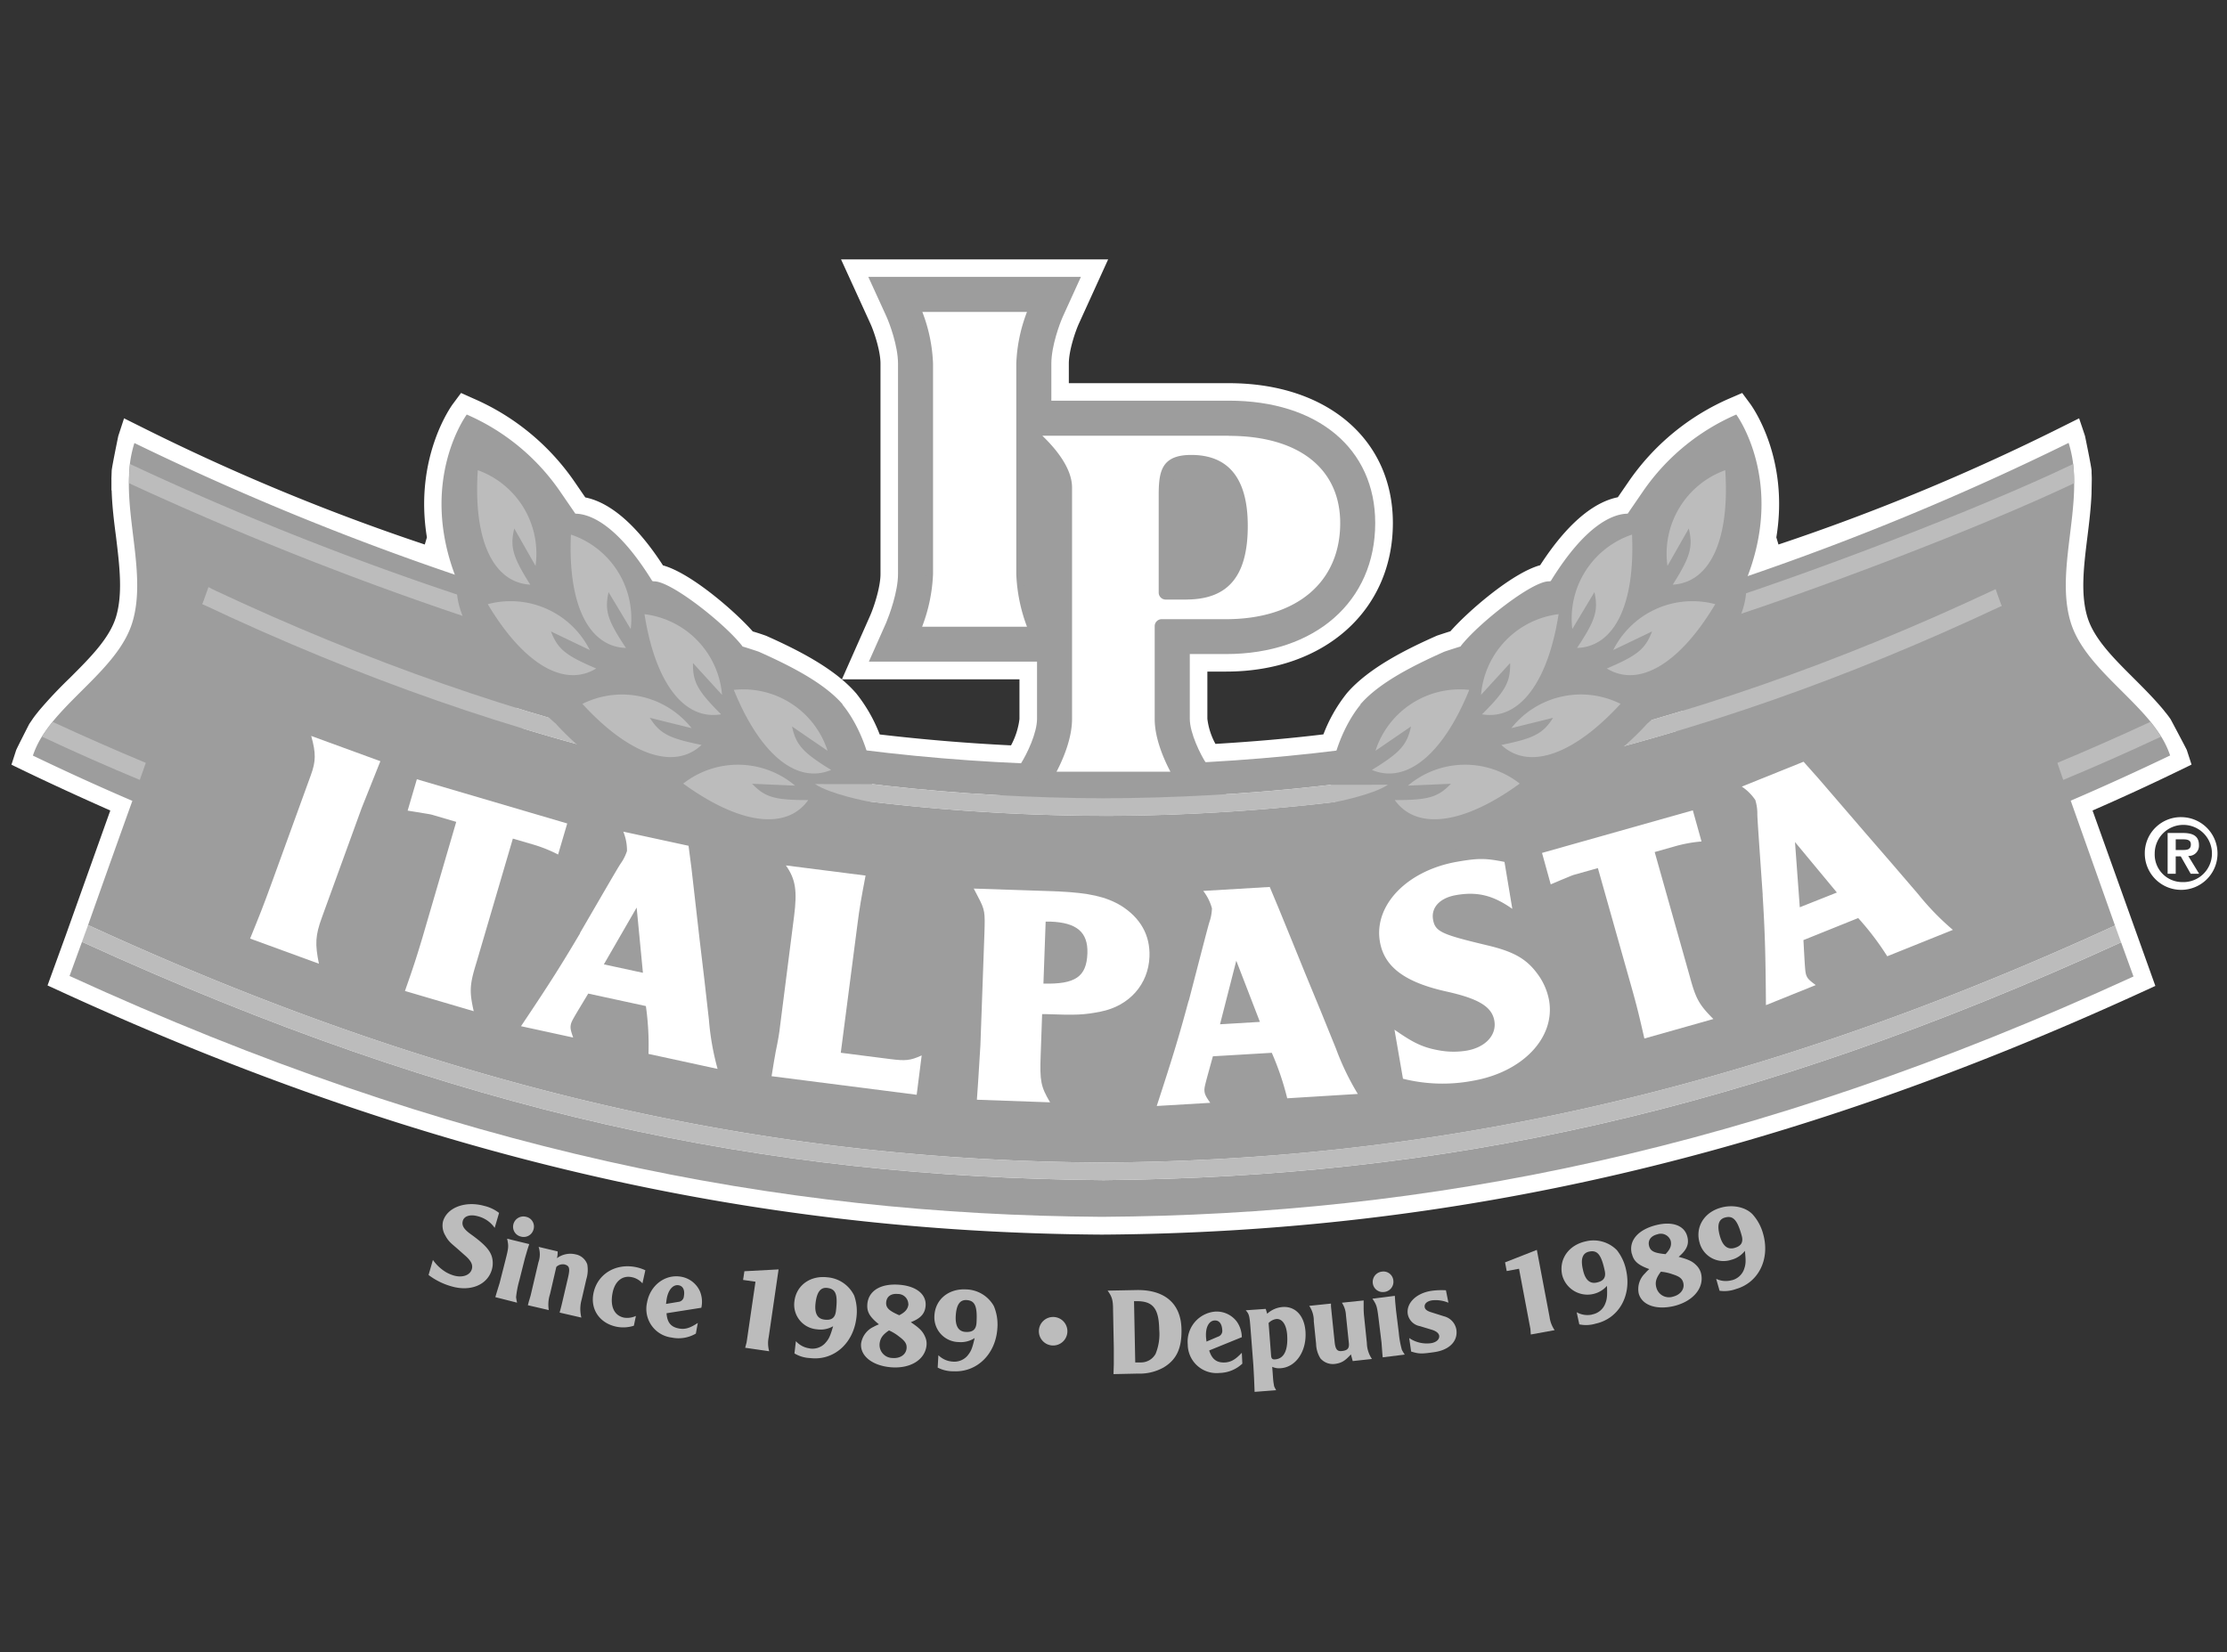 <?xml version="1.0" encoding="UTF-8"?> <svg xmlns="http://www.w3.org/2000/svg" id="Layer_1" data-name="Layer 1" viewBox="0 0 512 380"><rect x="0" y="0" width="512" height="380" fill="#333333" stroke="none"/><defs><style>.cls-1{fill:#fff;}.cls-2{fill:#9d9d9d;}.cls-3{fill:#bcbcbc;}</style></defs><path class="cls-1" d="M503.85,175.83l-1.09-3.35c-.08-.25-3.72-7.08-3.72-7.08a21.45,21.45,0,0,0-1.3-1.71l-.26-.34c-2.12-2.57-4.55-5-6.91-7.36-4.71-4.69-9.16-9.13-10.66-14.07-1.62-5.32-.84-11.71,0-18.47.4-3.22.8-6.53.94-9.81l.06-3.2c0-.21,0-.41,0-.61l-.05-1.25a3.84,3.84,0,0,0,0-.39c-.05-.94-1.5-7.91-1.5-7.91L478,96.2l-4.17,2.08a497.42,497.42,0,0,1-64.95,26.94l-.49-1.64c3-18.2-5.51-30-5.95-30.64l-1.9-2.57-2.94,1.27a54.48,54.48,0,0,0-23.2,19.15l-2.45,3.56c-4.5.9-10.72,4.6-17.86,15.63-6.49,1.78-16.75,10.76-20.63,15.19-1.45.45-3.07,1-3.08,1-6.93,3.07-15.53,7.32-20.58,13.07l-.11.13a35.08,35.08,0,0,0-5.43,9.51c-8.22,1-16.55,1.69-24.82,2.19a16,16,0,0,1-1.86-5.78V154.44h4.32c22.57,0,38.33-14.05,38.33-34.17,0-19.23-15.14-32.15-37.69-32.15H245.73V83.63c0-3.09,1.55-7.52,2.3-9.18l6.74-14.8H193.36l6.77,14.82c.72,1.57,2.3,6.07,2.3,9.16V132c0,3.14-1.59,7.77-2.35,9.51l-6.52,14.71h40.82v9.13a17.14,17.14,0,0,1-1.94,6.06c-10.07-.49-20.2-1.34-30.19-2.51a35.49,35.49,0,0,0-5.42-9.47l-.2-.22c-5-5.66-13.56-9.91-20.49-13,0,0-1.63-.59-3.08-1-3.88-4.43-14.15-13.42-20.64-15.19-7.13-11-13.35-14.73-17.86-15.63l-2.44-3.56a54.48,54.48,0,0,0-23.2-19.15L106,90.37l-1.91,2.57c-.43.59-8.92,12.44-5.94,30.64l-.49,1.64A496.28,496.28,0,0,1,32.69,98.28L28.52,96.2l-1.33,4.08s-1.45,7-1.51,7.93l-.06,1.66a3.93,3.93,0,0,0,0,.46c0,.12,0,.24,0,.31l0,2.13.05,0c.1,3.55.54,7.14,1,10.63.82,6.76,1.6,13.15,0,18.47-1.5,4.94-5.95,9.38-10.66,14.08A101.31,101.31,0,0,0,9,163.39c-.08.09-.15.19-.23.29-.33.41-.89,1.1-1.31,1.73l-.44.65c-.09.12-.16.24-.31.46,0,0-2.82,5.52-3,6l-1.08,3.34,3.17,1.53c6.37,3.06,12.94,6.07,19.56,9-5,14-9.88,27.7-10.31,28.89l-4.12,11.34,3.38,1.55c81.84,37.5,157.77,55.22,239,55.75,81.16-.51,157-18.19,238.84-55.64l3.38-1.55-14.44-40.34c6.62-2.89,13.18-5.9,19.56-9Z"></path><path class="cls-2" d="M209.66,145.73H238.5s-3.24-7.32-3.24-13.75V83.63c0-6.41,3.24-13.52,3.24-13.52H209.66s3.24,7.11,3.24,13.52V132c0,6.43-3.24,13.75-3.24,13.75"></path><path class="cls-2" d="M244.86,165.33V112.11c0-6.41-9.57-13.52-9.57-13.52h47.22c17.41,0,27.22,8.63,27.22,21.69,0,14.23-10.49,23.69-27.86,23.69H267.08v21.36c0,6.4,4.8,13.75,4.8,13.75H240.13s4.73-7.35,4.73-13.75m27.46-27.42c9.85,0,14-5.27,14-17,0-11.07-4.11-16.33-12.67-16.33-5.72,0-6.53,2.12-6.53,8.64v24.73Z"></path><path class="cls-2" d="M281.87,150.41c20.52,0,34.3-12.11,34.3-30.13,0-17.1-13.21-28.14-33.66-28.14h-40.8V83.63c0-4.06,1.92-9.21,2.65-10.84l4.15-9.12H199.63l4.17,9.12c.69,1.52,2.66,6.75,2.66,10.84V132c0,4.1-2,9.44-2.7,11.15l-4,9h38.66v13.16c0,3.24-2.27,8-3.7,10.26l-6.39,9.93h55.47l-6.52-10c-1.22-1.88-3.74-6.84-3.74-10.23V150.41Z"></path><path class="cls-2" d="M498.93,173.73a21.45,21.45,0,0,0-2.75-5.39c-.57-.82-1.16-1.63-1.81-2.43-6.2-7.54-15.67-14.11-18.31-22.82-3-9.84,1-21.85.8-32.61,0-.54,0-1.09-.05-1.63a27.74,27.74,0,0,0-1.22-7,625.45,625.45,0,0,1-74.46,30.86s-10.39,17.93-15.88,35.47a460.92,460.92,0,0,1-130.19,19.43,461.22,461.22,0,0,1-135-20.14c-4.63-17.23-13.86-34.76-13.86-34.76A635.61,635.61,0,0,1,30.9,101.88a27.3,27.3,0,0,0-1.22,7c0,.54-.05,1.09-.05,1.63-.21,10.76,3.79,22.77.8,32.61-2.64,8.71-12.11,15.28-18.31,22.82-.65.8-1.25,1.61-1.81,2.43a21.13,21.13,0,0,0-2.75,5.39q11.58,5.57,22.87,10.41C25,199.26,20.36,212.42,20.25,212.73c86.38,39.73,159.74,54.14,233.07,54.62,73.34-.46,146.64-14.85,232.93-54.51l-10.18-28.71q11.3-4.86,22.86-10.4"></path><path class="cls-3" d="M394.78,138.64c21.69-7,59.17-21.11,81.75-31.88l.1-.06s.1.91.16,1.73.07,2.69.07,2.69c-22.17,10.52-59.31,24.48-80.69,31.38Z"></path><path class="cls-3" d="M473,175.43Q483.61,171,494.4,166s.82,1,1.29,1.67l1.16,1.73q-11.33,5.31-22.5,9.95Z"></path><path class="cls-2" d="M253.72,271.4c-78.36-.71-148.1-15.16-234.87-54.81q-1.43,3.93-2.86,7.85c88,40.31,162.65,54.9,237.33,55.39,74.67-.47,149.31-15,237.18-55.27l-2.85-7.86c-86.39,39.45-155.84,53.9-233.93,54.7"></path><path class="cls-2" d="M458.1,135.81q-2-3.33-3.88-6.67c-70.47,33-135.68,46.6-200.91,46.83-65.23-.26-130.48-13.89-201-46.93q-1.84,3.18-3.7,6.34c72.1,34,138.58,47.89,205,48.2,66.4-.22,132.71-14.05,204.52-47.77"></path><path class="cls-3" d="M20.25,212.73l-1.41,3.86c86.78,39.65,156.52,54.1,234.88,54.81,78.1-.8,147.54-15.25,233.93-54.7-.46-1.28-.93-2.57-1.4-3.86-86.29,39.66-159.59,54-232.93,54.51-73.33-.48-146.69-14.89-233.07-54.62"></path><path class="cls-3" d="M255.06,187.64c66.39-.41,133.27-14.42,205.12-48.3l-2.08-3.53C386.29,169.53,320,183.36,253.58,183.58c-66.4-.31-132.88-14.24-205-48.2l-2.07,3.54c73.19,34.6,141.16,48.64,208.53,48.72"></path><path class="cls-3" d="M105.65,136.91A696.83,696.83,0,0,1,30,106.76l-.1-.06s-.11.91-.16,1.74-.08,2.68-.08,2.68a764.79,764.79,0,0,0,78.14,31Z"></path><path class="cls-3" d="M33.52,175.43Q22.89,171,12.09,166s-.82,1-1.3,1.67l-1.15,1.73q11.33,5.31,22.5,9.95Z"></path><polygon class="cls-3" points="48.6 135.38 47.93 135.01 46.53 138.92 48.39 138.92 48.6 135.38"></polygon><polygon class="cls-3" points="458.11 135.81 458.8 135.48 460.18 139.34 458.32 139.34 458.11 135.81"></polygon><path class="cls-1" d="M87.45,175.05l-4.3,10.77L74,211c-1.52,4.18-1.59,6.1-.68,10.62L57.5,215.84c2.23-5.48,3-7.38,5.21-13.48l8.76-24.12c1.15-3.15,1.2-5,.08-9Z"></path><path class="cls-1" d="M130.41,189.37l-2.1,7.14a32.54,32.54,0,0,0-5.64-2.27l-4.76-1.39-8.36,28.47c-1.6,5.16-1.66,6.66-.64,11.22L93.1,227.89c1.86-5.3,2.51-7.24,4-12.21L104.89,189l-5.45-1.6c-.56-.17-1.44-.27-2.81-.52-.65-.11-1.6-.24-2.91-.47l2.12-7.21Z"></path><path class="cls-1" d="M133.33,214.58c5.59-9.61,8.69-15,9.37-16a10.5,10.5,0,0,0,1.45-2.89l0-.07a11.48,11.48,0,0,0-.85-4.37l15,3.25.67,5.15.9,7.88.95,8.34,1.11,9.34,1.05,9.26a60.11,60.11,0,0,0,2,11.34l-15.89-3.45a63.27,63.27,0,0,0-.6-11l-13.25-2.87c-3.38,5.61-3.84,6.33-4,7.11s-.06,1.33.54,3l-12-2.61c7-10.43,9.47-14.44,13.59-21.38m14.44,9.1-1.44-15-7.54,13.06Z"></path><path class="cls-1" d="M210.75,251.76l-33.36-4.27c.39-2.44.7-4.32.93-5.54.57-2.72.89-4.66,1-5.82l3.24-25.4c.75-5.86.36-8.55-1.88-11.71L199,201.35c-1,5.24-1.39,7.4-1.89,11.38L193.3,242.1l11.36,1.45c3.47.44,4.59.37,7.24-.84Z"></path><path class="cls-1" d="M243.35,205c7,.33,10.91,1.19,14.41,3.29,4.42,2.79,6.69,6.74,6.51,11.69-.22,6.35-4.63,11.37-11.25,12.66-3.75.75-5.58.83-12.43.58l-1,0-.33,9.33c-.22,6.05,0,7.3,2.16,10.95l-16.83-.6.29-4.15.52-8.38.92-25.65c.17-5,.12-5.47-1.45-8.45l-1-1.93Zm-3.46,21.19c7.3.19,9.91-1.54,10.11-6.94.17-4.88-2.45-7.09-8.5-7.31l-1.1,0Z"></path><path class="cls-1" d="M273.31,230.13c2.79-10.76,4.34-16.77,4.71-18a10.56,10.56,0,0,0,.61-3.18v-.07a11.35,11.35,0,0,0-2-4l15.29-.91,2,4.78,3,7.34,3.16,7.78,3.59,8.7,3.5,8.63a59.76,59.76,0,0,0,5,10.37l-16.23,1a63.71,63.71,0,0,0-3.55-10.46l-13.54.8c-1.74,6.32-2,7.13-1.94,7.93s.3,1.3,1.33,2.77l-12.3.73c3.9-11.92,5.24-16.45,7.34-24.24M289.66,235l-5.43-14.07-3.74,14.62Z"></path><path class="cls-1" d="M331.2,241.61a18.58,18.58,0,0,0,6,0c4.31-.75,6.93-3.57,6.36-6.87s-3.77-5.12-11.09-6.74c-9.54-2.13-14.23-5.68-15.22-11.43-1.46-8.41,6.26-16.41,17.83-18.41,4.81-.83,6.44-.82,10.81.05l1.8,10.8c-4.47-3.16-8.09-4-12.91-3.17-3.74.64-5.8,2.85-5.31,5.65s2.07,3.42,12.49,5.91c6.49,1.54,9.39,3.33,12.09,7.38a14.69,14.69,0,0,1,2.09,5.26c1.49,8.62-6.1,16.52-17.52,18.5a37.35,37.35,0,0,1-16.07-.47l-1.95-11.28c4.55,3.2,6.71,4.16,10.6,4.82"></path><path class="cls-1" d="M389.19,186.35l2,7.16a32,32,0,0,0-6,1.08l-4.77,1.35,8.06,28.57c1.4,5.21,2.15,6.52,5.43,9.83l-15.86,4.48c-1.25-5.48-1.73-7.47-3.14-12.45l-7.55-26.74-5.47,1.54c-.56.16-1.36.54-2.66,1.06-.61.24-1.48.64-2.71,1.14l-2-7.23Z"></path><path class="cls-1" d="M405.26,205.83c-.77-11.09-1.21-17.28-1.24-18.52a10.41,10.41,0,0,0-.43-3.21l0-.07a11.24,11.24,0,0,0-3.14-3.14l14.2-5.72,3.45,3.88,5.17,6,5.48,6.37,6.16,7.11,6.07,7.07a60,60,0,0,0,8,8.24l-15.09,6.07a64.3,64.3,0,0,0-6.68-8.79l-12.59,5.07c.36,6.54.39,7.4.68,8.14s.7,1.13,2.15,2.2L406,231.15c-.09-12.54-.26-17.26-.76-25.32m17.07-.58-9.63-11.61,1.1,15Z"></path><path class="cls-2" d="M193.74,162l-.13-.16c-4.45-5.06-12.54-9-19.1-11.94-.24-.11-3.63-1.2-3.77-1.21-3.76-5-16.49-15.14-20.41-15a1.05,1.05,0,0,1-.38-.09c-8.28-13.42-14.63-15.44-17.67-15.47l-3.48-5.07a50.4,50.4,0,0,0-21.49-17.73s-11.41,15.41-2.23,38.16h0c-.07,1.54-1,7.28,6.25,16.44,1.2,1.51,2.4,2.89,3.58,4.15h0s5,5.47,12.85,12.32a64.06,64.06,0,0,0,6.25,6,47.15,47.15,0,0,0,11.19,7.48c1.82,1.21,3.69,2.39,5.58,3.51,1.49,1.58,4.21,3.72,9.45,6.79,6.89,4,12.91,6.07,17.91,6.07h.29a26.93,26.93,0,0,0,19-8,8,8,0,0,0,2.14-4.11l0,0c2.73-4.85-1-16.22-5.89-22.12"></path><path class="cls-3" d="M157.08,180.2a20.37,20.37,0,0,1,25.72.47l-9.89-.43c3,3.13,5.27,3.76,12.91,3.75-5,7-15.75,5.64-28.74-3.79"></path><path class="cls-3" d="M168.68,158.65a20.37,20.37,0,0,1,21.58,14c-3.09-2.11-5.59-3.81-8.17-5.59.92,4.26,2.48,6,9,10-7.93,3.32-16.34-3.54-22.38-18.41"></path><path class="cls-3" d="M133.92,161.86A20.39,20.39,0,0,1,159,167.45l-9.61-2.38c2.35,3.66,4.41,4.73,11.91,6.24-6.28,5.88-16.56,2.38-27.41-9.45"></path><path class="cls-3" d="M148.16,141.24A20.37,20.37,0,0,1,166,159.79c-2.52-2.76-4.57-5-6.68-7.31-.07,4.36,1.06,6.39,6.46,11.79-8.48,1.43-15.11-7.17-17.6-23"></path><path class="cls-3" d="M112.14,138.94a20.37,20.37,0,0,1,23.46,10.55l-8.93-4.28c1.56,4.07,3.37,5.53,10.4,8.52-7.34,4.49-16.7-1-24.93-14.79"></path><path class="cls-3" d="M131.25,122.93A20.36,20.36,0,0,1,145,144.66l-5.09-8.49c-.94,4.25-.24,6.47,4,12.84-8.59-.29-13.38-10-12.65-26.08"></path><path class="cls-3" d="M109.85,108.13a20.37,20.37,0,0,1,13.27,22l-4.89-8.6c-1,4.23-.39,6.46,3.68,12.92-8.58-.49-13.14-10.34-12.06-26.36"></path><path class="cls-2" d="M312.75,162c0-.06.09-.11.13-.16,4.44-5.06,12.54-9,19.1-11.94.24-.11,3.63-1.2,3.77-1.21,3.76-5,16.49-15.14,20.4-15a1.06,1.06,0,0,0,.39-.09c8.28-13.42,14.63-15.44,17.67-15.47l3.48-5.07a50.34,50.34,0,0,1,21.49-17.73s11.4,15.41,2.23,38.16h0c.07,1.54,1,7.28-6.25,16.44q-1.8,2.27-3.59,4.15h0s-5,5.47-12.85,12.32a65.25,65.25,0,0,1-6.25,6,47.55,47.55,0,0,1-11.19,7.48c-1.82,1.21-3.69,2.39-5.58,3.51-1.49,1.58-4.22,3.72-9.46,6.79-6.89,4-12.91,6.07-17.9,6.07h-.29a26.93,26.93,0,0,1-19-8,8,8,0,0,1-2.14-4.11l0,0c-2.72-4.85,1-16.22,5.9-22.12"></path><path class="cls-3" d="M349.4,180.2a20.35,20.35,0,0,0-25.71.47l9.89-.43c-3,3.13-5.27,3.76-12.91,3.75,5,7,15.75,5.64,28.73-3.79"></path><path class="cls-3" d="M337.81,158.65a20.37,20.37,0,0,0-21.58,14l8.17-5.59c-.92,4.26-2.48,6-9,10,7.93,3.32,16.35-3.54,22.39-18.41"></path><path class="cls-3" d="M372.57,161.86a20.39,20.39,0,0,0-25.11,5.59l9.61-2.38c-2.35,3.66-4.42,4.73-11.91,6.24,6.27,5.88,16.56,2.38,27.41-9.45"></path><path class="cls-3" d="M358.33,141.24a20.39,20.39,0,0,0-17.83,18.55l6.69-7.31c.07,4.36-1.06,6.39-6.46,11.79,8.47,1.43,15.11-7.17,17.6-23"></path><path class="cls-3" d="M394.35,138.94a20.37,20.37,0,0,0-23.46,10.55l8.93-4.28c-1.57,4.07-3.37,5.53-10.4,8.52,7.33,4.49,16.7-1,24.93-14.79"></path><path class="cls-3" d="M375.23,122.93a20.37,20.37,0,0,0-13.75,21.73c1.92-3.21,3.47-5.8,5.09-8.49.93,4.25.23,6.47-4,12.84,8.59-.29,13.37-10,12.64-26.08"></path><path class="cls-3" d="M396.64,108.13a20.39,20.39,0,0,0-13.28,22c1.86-3.25,3.35-5.88,4.9-8.6,1,4.23.39,6.46-3.68,12.92,8.58-.49,13.14-10.34,12.06-26.36"></path><path class="cls-1" d="M233.65,83.63a36.72,36.72,0,0,1,2.46-11.9H212.05a36.72,36.72,0,0,1,2.46,11.9V132A38,38,0,0,1,212,144.12h24.11A38.29,38.29,0,0,1,233.65,132Z"></path><path class="cls-1" d="M282.51,100.2H239.63c3,2.86,6.84,7.43,6.84,11.91v53.22c0,4.5-2.09,9.31-3.57,12.14h26.19c-1.5-2.83-3.62-7.64-3.62-12.14V144a1.61,1.61,0,0,1,1.61-1.61h14.79c16.19,0,26.25-8.47,26.25-22.09,0-12.57-9.57-20.07-25.61-20.07m-9.76,37.65H268a1.61,1.61,0,0,1-1.61-1.61V114c0-5.49.54-9.38,7.48-9.38,8.64,0,13,5.48,13,16.31,0,11.56-4.5,16.94-14.18,16.94"></path><path class="cls-2" d="M238.5,70.11h0m0,0s-3.24,7.11-3.24,13.52V132c0,6.43,3.24,13.75,3.24,13.75H209.66s3.24-7.32,3.24-13.75V83.63c0-6.41-3.24-13.52-3.24-13.52H238.5m0-1.6H209.66a1.6,1.6,0,0,0-1.36.74,1.62,1.62,0,0,0-.11,1.54c0,.06,3.1,6.87,3.1,12.84V132c0,6-3.08,13-3.11,13.09a1.62,1.62,0,0,0,1.48,2.27H238.5a1.61,1.61,0,0,0,1.47-2.26c0-.07-3.1-7.1-3.1-13.1V83.63c0-5.64,2.73-12,3.06-12.77a1.73,1.73,0,0,0,.18-.75,1.61,1.61,0,0,0-1.61-1.6m0,3.22Z"></path><path class="cls-2" d="M282.51,98.58c17.41,0,27.22,8.64,27.22,21.7,0,14.23-10.49,23.69-27.86,23.69H267.08v21.36c0,6.4,4.8,13.75,4.8,13.75H240.13s4.73-7.35,4.73-13.75V112.11c0-6.41-9.57-13.53-9.57-13.53h47.22M268,136.24h4.71c8.87,0,12.57-4.74,12.57-15.33,0-10-3.7-14.7-11.41-14.7-5.14,0-5.87,1.9-5.87,7.78v22.25M282.51,97H235.29c-.69,0-1.51,2.48-1,2.9,2.48,1.85,8.92,7.65,8.92,12.23v53.22c0,5.84-4.43,12.81-4.47,12.88a1.61,1.61,0,0,0,1.35,2.48h31.75a1.61,1.61,0,0,0,1.35-2.49c-.05-.07-4.54-7-4.54-12.87V145.58h13.18c17.91,0,29.47-9.93,29.47-25.3,0-14.38-11-23.3-28.83-23.3m-12.86,37.65V114c0-5.71.64-6.17,4.26-6.17,4.56,0,9.8,1.48,9.8,13.09,0,9.87-3.07,13.72-11,13.72Z"></path><path class="cls-3" d="M200.55,180.33v3.73l-1,.25s-8.73-1.67-12.16-4Z"></path><path class="cls-3" d="M305.93,180.47v3.74l1,.25s8.73-1.67,12.16-4Z"></path><path class="cls-3" d="M113.73,282.37a6.69,6.69,0,0,0-3.9-2.68c-1.73-.48-3.12-.05-3.43,1.07s.33,2,1.91,3.12c3.31,2.39,4.61,3.89,4.9,5.69a5.42,5.42,0,0,1-.13,2.4c-1,3.47-4.81,5.08-9.09,3.9a15.73,15.73,0,0,1-5.46-2.67l1-3.46a9.91,9.91,0,0,0,3,2.81,8.12,8.12,0,0,0,1.89.8c1.93.53,3.67-.1,4.06-1.5.28-1-.18-1.94-1.62-3.18l-1.69-1.5c-.83-.71-1.34-1.15-1.55-1.36a6.29,6.29,0,0,1-1.23-1.67,4.38,4.38,0,0,1-.55-3.22c.89-3.21,5.1-4.82,9.47-3.61a8.92,8.92,0,0,1,3.43,1.62Z"></path><path class="cls-3" d="M121.67,286.1l-.43,1.34-.56,1.92-1.26,5a23.09,23.09,0,0,0-.77,3.95,11.15,11.15,0,0,0,.23,1.26l-5-1.27.31-1.06.68-2.2,1.34-5.27c.74-2.9.75-3.19.38-4.91Zm1-3.41a2.34,2.34,0,0,1-2.92,1.68,2.31,2.31,0,0,1-1.71-2.86,2.38,2.38,0,0,1,2.93-1.68,2.28,2.28,0,0,1,1.7,2.86"></path><path class="cls-3" d="M128.2,287.78a4.85,4.85,0,0,1-.16,1.57,5.15,5.15,0,0,1,4.29-.89,3.53,3.53,0,0,1,2.69,2.32,7.26,7.26,0,0,1-.21,3.36l-1.07,4.64a8.06,8.06,0,0,0-.08,4.22l-5-1.15c.4-1.46.52-2,.77-3.07l1.17-5c.49-2.13.32-2.7-.81-3a2.14,2.14,0,0,0-1.89.57l-1.45,6.26a7.78,7.78,0,0,0-.28,3.66l-4.81-1.11c.15-.56.25-1,.34-1.23.18-.62.3-1,.36-1.29l1.72-7.33a5.47,5.47,0,0,0,.05-3.57Z"></path><path class="cls-3" d="M147.7,295.13a4.36,4.36,0,0,0-2.47-1.43c-2.13-.44-3.84.92-4.38,3.54-.65,3.11.32,5.29,2.6,5.77a4.74,4.74,0,0,0,2.75-.39l-.47,2.25a7.93,7.93,0,0,1-4,.23c-3.87-.8-6.06-4-5.28-7.74.91-4.39,5.12-6.93,9.81-5.95a9.63,9.63,0,0,1,2.11.71Z"></path><path class="cls-3" d="M153.24,302c.15,2.13,1,3.17,2.88,3.51,1.37.25,2.5-.08,4.31-1.28l-.45,2.45a7.84,7.84,0,0,1-5.57.91,6.63,6.63,0,0,1-5.65-8.05c.72-4,4.21-6.6,7.87-5.93a5.82,5.82,0,0,1,4.29,3.35,6.33,6.33,0,0,1,.32,3.78Zm2.69-2.61a1.39,1.39,0,0,0,1.3-1.3c.25-1.4-.19-2.34-1.19-2.52-1.27-.23-2.37,1-2.74,3-.07.37-.11.8-.18,1.29Z"></path><path class="cls-3" d="M179,291.92l-2.27,15.58a6.8,6.8,0,0,0,.11,3.24l-5.52-.8.33-1.25.16-1.09,1.88-12.85-2.85-.41.3-2Z"></path><path class="cls-3" d="M186.15,310.1a4,4,0,0,0,3.46-1.11c.94-1,1.25-1.66,1.93-4a5.8,5.8,0,0,1-3.71.71,5.68,5.68,0,0,1-5.19-6.44c.43-3.66,3.63-6,7.61-5.52a7.51,7.51,0,0,1,6.13,4.2,10.93,10.93,0,0,1,.51,5.09c-.71,6-5.27,9.92-10.63,9.28a7.62,7.62,0,0,1-3.61-1.07l.33-2.82a5.11,5.11,0,0,0,3.17,1.66m3.41-6.61c1.64.2,2.44-.41,2.63-2,.45-3.75,0-5.06-2-5.29-1.53-.18-2.39.94-2.69,3.48-.28,2.33.42,3.61,2,3.8"></path><path class="cls-3" d="M199.41,299.88c.28-3.1,3.14-4.8,7.49-4.42,3.84.34,6.13,2.24,5.9,4.87-.16,1.77-1.13,2.85-3.4,3.73,2.09,1.41,2.79,2.14,3.34,3.48a3.77,3.77,0,0,1,.28,1.77c-.29,3.39-3.75,5.5-8.24,5.11-4.23-.37-7.06-2.61-6.81-5.45a5.07,5.07,0,0,1,2.84-3.83,10.74,10.74,0,0,1,1.26-.59c-2.16-1.74-2.81-2.9-2.66-4.67m2.82,9.09a3,3,0,0,0,2.91,3.32c1.8.16,3.16-.77,3.29-2.22.09-1-.34-1.69-1.74-2.72a10.43,10.43,0,0,0-2.3-1.4c-1.49,1-2,1.8-2.16,3m6.6-9a2.38,2.38,0,0,0-2.44-2.38c-1.54-.14-2.53.59-2.65,1.89s.7,2,3,3c1.41-.72,2-1.45,2.12-2.55"></path><path class="cls-3" d="M219,313.12a4,4,0,0,0,3.4-1.32c.88-1.06,1.14-1.75,1.68-4.1a5.77,5.77,0,0,1-3.65.93,5.69,5.69,0,0,1-5.6-6.11c.2-3.69,3.26-6.22,7.27-6a7.52,7.52,0,0,1,6.39,3.83,10.92,10.92,0,0,1,.82,5c-.34,6-4.66,10.25-10.05,10a7.76,7.76,0,0,1-3.68-.85l.16-2.85a5.08,5.08,0,0,0,3.26,1.47m3-6.82c1.66.09,2.42-.56,2.51-2.16.21-3.77-.36-5.06-2.3-5.17-1.54-.08-2.33,1.1-2.48,3.65-.13,2.35.64,3.59,2.27,3.68"></path><path class="cls-3" d="M245.4,306.21a3.28,3.28,0,1,1-3.21-3.35,3.28,3.28,0,0,1,3.21,3.35"></path><path class="cls-3" d="M256.07,313.76l0-3.84-.17-8.65c0-2.29-.24-3.07-1.25-4.47l6.59-.13c6.55-.13,10.28,3.11,10.39,9,.09,4.44-1.17,7.05-4.15,8.82a11.24,11.24,0,0,1-5.87,1.39L256,316Zm4.93-.45,1.45,0a3.8,3.8,0,0,0,3.24-2,12,12,0,0,0,.82-5.6c-.09-4.87-1.49-6.56-5.35-6.48h-.44Z"></path><path class="cls-3" d="M278,310.56c.62,2,1.71,2.85,3.59,2.76,1.39-.07,2.42-.64,3.91-2.23l.12,2.5a7.86,7.86,0,0,1-5.22,2.14,6.63,6.63,0,0,1-7.33-6.56,6.93,6.93,0,0,1,6.32-7.55,5.81,5.81,0,0,1,4.94,2.28,6.35,6.35,0,0,1,1.17,3.61Zm2-3.16a1.4,1.4,0,0,0,1-1.56c-.08-1.42-.72-2.23-1.74-2.18-1.28.06-2.08,1.5-2,3.56,0,.38.07.81.12,1.3Z"></path><path class="cls-3" d="M291.33,302.12a5.9,5.9,0,0,1,3.52-1.55c2.92-.22,5,1.95,5.28,5.54.35,4.52-2.13,8.26-5.64,8.53a3.82,3.82,0,0,1-2-.32l.18,2.43a14.5,14.5,0,0,0,.28,2.11c.07.14.21.42.44.84l-4.95.38-.12-3.08-.16-3-.64-8.28c-.24-3.18-.32-3.5-1.12-4.4L291,301Zm.9,9.6c.06.72.28.94.94.89,2.06-.16,3-2.15,2.75-5.69-.18-2.31-1.13-3.69-2.49-3.59a3,3,0,0,0-1.77.92Z"></path><path class="cls-3" d="M306,299.78l0,.65.2,2,.51,4.94.14,1.33c.17,1.59.6,2.1,1.61,2,1.36-.14,1.77-.62,1.65-1.83l-.67-6.44a5.68,5.68,0,0,0-.93-2.85l5-.52c0,.67,0,1.2,0,1.52,0,1,.05,1.62.09,2l.65,6.26a6.76,6.76,0,0,0,1.17,3.68L311,313l-.42-1.54c-1.36,1.54-2.24,2-3.63,2.19a3.78,3.78,0,0,1-3.37-1.26,6.58,6.58,0,0,1-1-3.35l-.53-5.16A6.08,6.08,0,0,0,301,300.3Z"></path><path class="cls-3" d="M320.68,298l.09,1.4.19,2,.63,5.07a21.84,21.84,0,0,0,.71,3.95,10.48,10.48,0,0,0,.66,1.09l-5.07.63-.1-1.1-.17-2.29-.66-5.39c-.37-3-.46-3.25-1.43-4.71Zm-.34-3.52a2.35,2.35,0,0,1-2.11,2.63,2.31,2.31,0,0,1-2.62-2.05,2.38,2.38,0,0,1,2.11-2.63,2.28,2.28,0,0,1,2.62,2.05"></path><path class="cls-3" d="M333,299.58a7.64,7.64,0,0,0-3.72-.55c-1.18.17-1.85.77-1.74,1.55.07.51.5.86,1.36,1.15l3.17,1a3.8,3.8,0,0,1,2.76,3.06c.37,2.65-1.62,4.67-5.11,5.16-2.95.43-3.51.4-5.29-.14l-.45-3.11a7.16,7.16,0,0,0,5,1.19c1.24-.18,2-.9,1.9-1.71-.09-.6-.72-1.1-1.79-1.41l-2.64-.8a3.47,3.47,0,0,1-2.8-2.79c-.37-2.53,2-4.84,5.51-5.34a16.84,16.84,0,0,1,3.27-.12Z"></path><path class="cls-3" d="M353.33,287.43l2.93,15.46a6.77,6.77,0,0,0,1.16,3l-5.48,1-.09-1.28-.21-1.09-2.41-12.75-2.83.53-.38-2Z"></path><path class="cls-3" d="M366,302.29a4,4,0,0,0,2.92-2.18c.56-1.25.63-2,.53-4.4a6,6,0,0,1-10.3-2.51c-.79-3.6,1.47-6.86,5.39-7.72a7.53,7.53,0,0,1,7.18,2,11,11,0,0,1,2.14,4.64c1.29,5.88-1.74,11.12-7,12.27a7.68,7.68,0,0,1-3.77.17l-.6-2.79a5.06,5.06,0,0,0,3.53.54m1.07-7.37c1.62-.35,2.18-1.19,1.84-2.75-.8-3.69-1.69-4.77-3.59-4.36-1.51.33-2,1.68-1.41,4.17.49,2.3,1.57,3.29,3.16,2.94"></path><path class="cls-3" d="M375.16,288.34c-.76-3,1.39-5.55,5.61-6.61,3.75-.94,6.53.11,7.16,2.67.44,1.72-.13,3.05-2,4.63,2.43.64,3.33,1.11,4.29,2.18a4,4,0,0,1,.85,1.59c.82,3.3-1.75,6.42-6.12,7.52-4.11,1-7.52-.16-8.21-2.92a5,5,0,0,1,1.44-4.55,10,10,0,0,1,1-1c-2.6-.94-3.6-1.83-4-3.55m8.91-3a2.39,2.39,0,0,0-3.08-1.44c-1.49.37-2.2,1.39-1.88,2.66s1.3,1.64,3.79,1.89c1.09-1.14,1.44-2,1.17-3.11M380.78,296a3,3,0,0,0,3.84,2.19c1.75-.44,2.73-1.76,2.38-3.17-.24-1-.88-1.49-2.53-2a10.23,10.23,0,0,0-2.63-.57c-1.08,1.43-1.35,2.37-1.06,3.55"></path><path class="cls-3" d="M398.13,294.42a4,4,0,0,0,2.77-2.35c.49-1.29.52-2,.26-4.42a5.76,5.76,0,0,1-3.15,2.07,5.69,5.69,0,0,1-7.28-4c-1-3.55,1.06-6.94,4.92-8,2.71-.76,5.66-.15,7.28,1.54a11,11,0,0,1,2.43,4.51c1.63,5.79-1.07,11.19-6.27,12.67a7.77,7.77,0,0,1-3.75.39l-.78-2.74a5.14,5.14,0,0,0,3.57.32m.62-7.42c1.59-.45,2.1-1.32,1.67-2.86-1-3.63-2-4.66-3.86-4.13-1.48.42-1.84,1.79-1.15,4.25.64,2.27,1.77,3.18,3.34,2.74"></path><path class="cls-1" d="M501.68,187.92a8.36,8.36,0,1,1-8.58,8.34,8.29,8.29,0,0,1,8.58-8.34m0,14.93a6.58,6.58,0,1,0-6.3-6.59,6.34,6.34,0,0,0,6.3,6.59m-3.33-11.29h3.53c2.35,0,3.67.74,3.67,2.78a2.35,2.35,0,0,1-2.46,2.5l2.5,4.09h-1.94l-2.28-4h-1.16v4h-1.86Zm1.86,3.91h1.65c1.05,0,1.83-.15,1.83-1.29s-1.07-1.16-1.92-1.16h-1.56Z"></path></svg> 